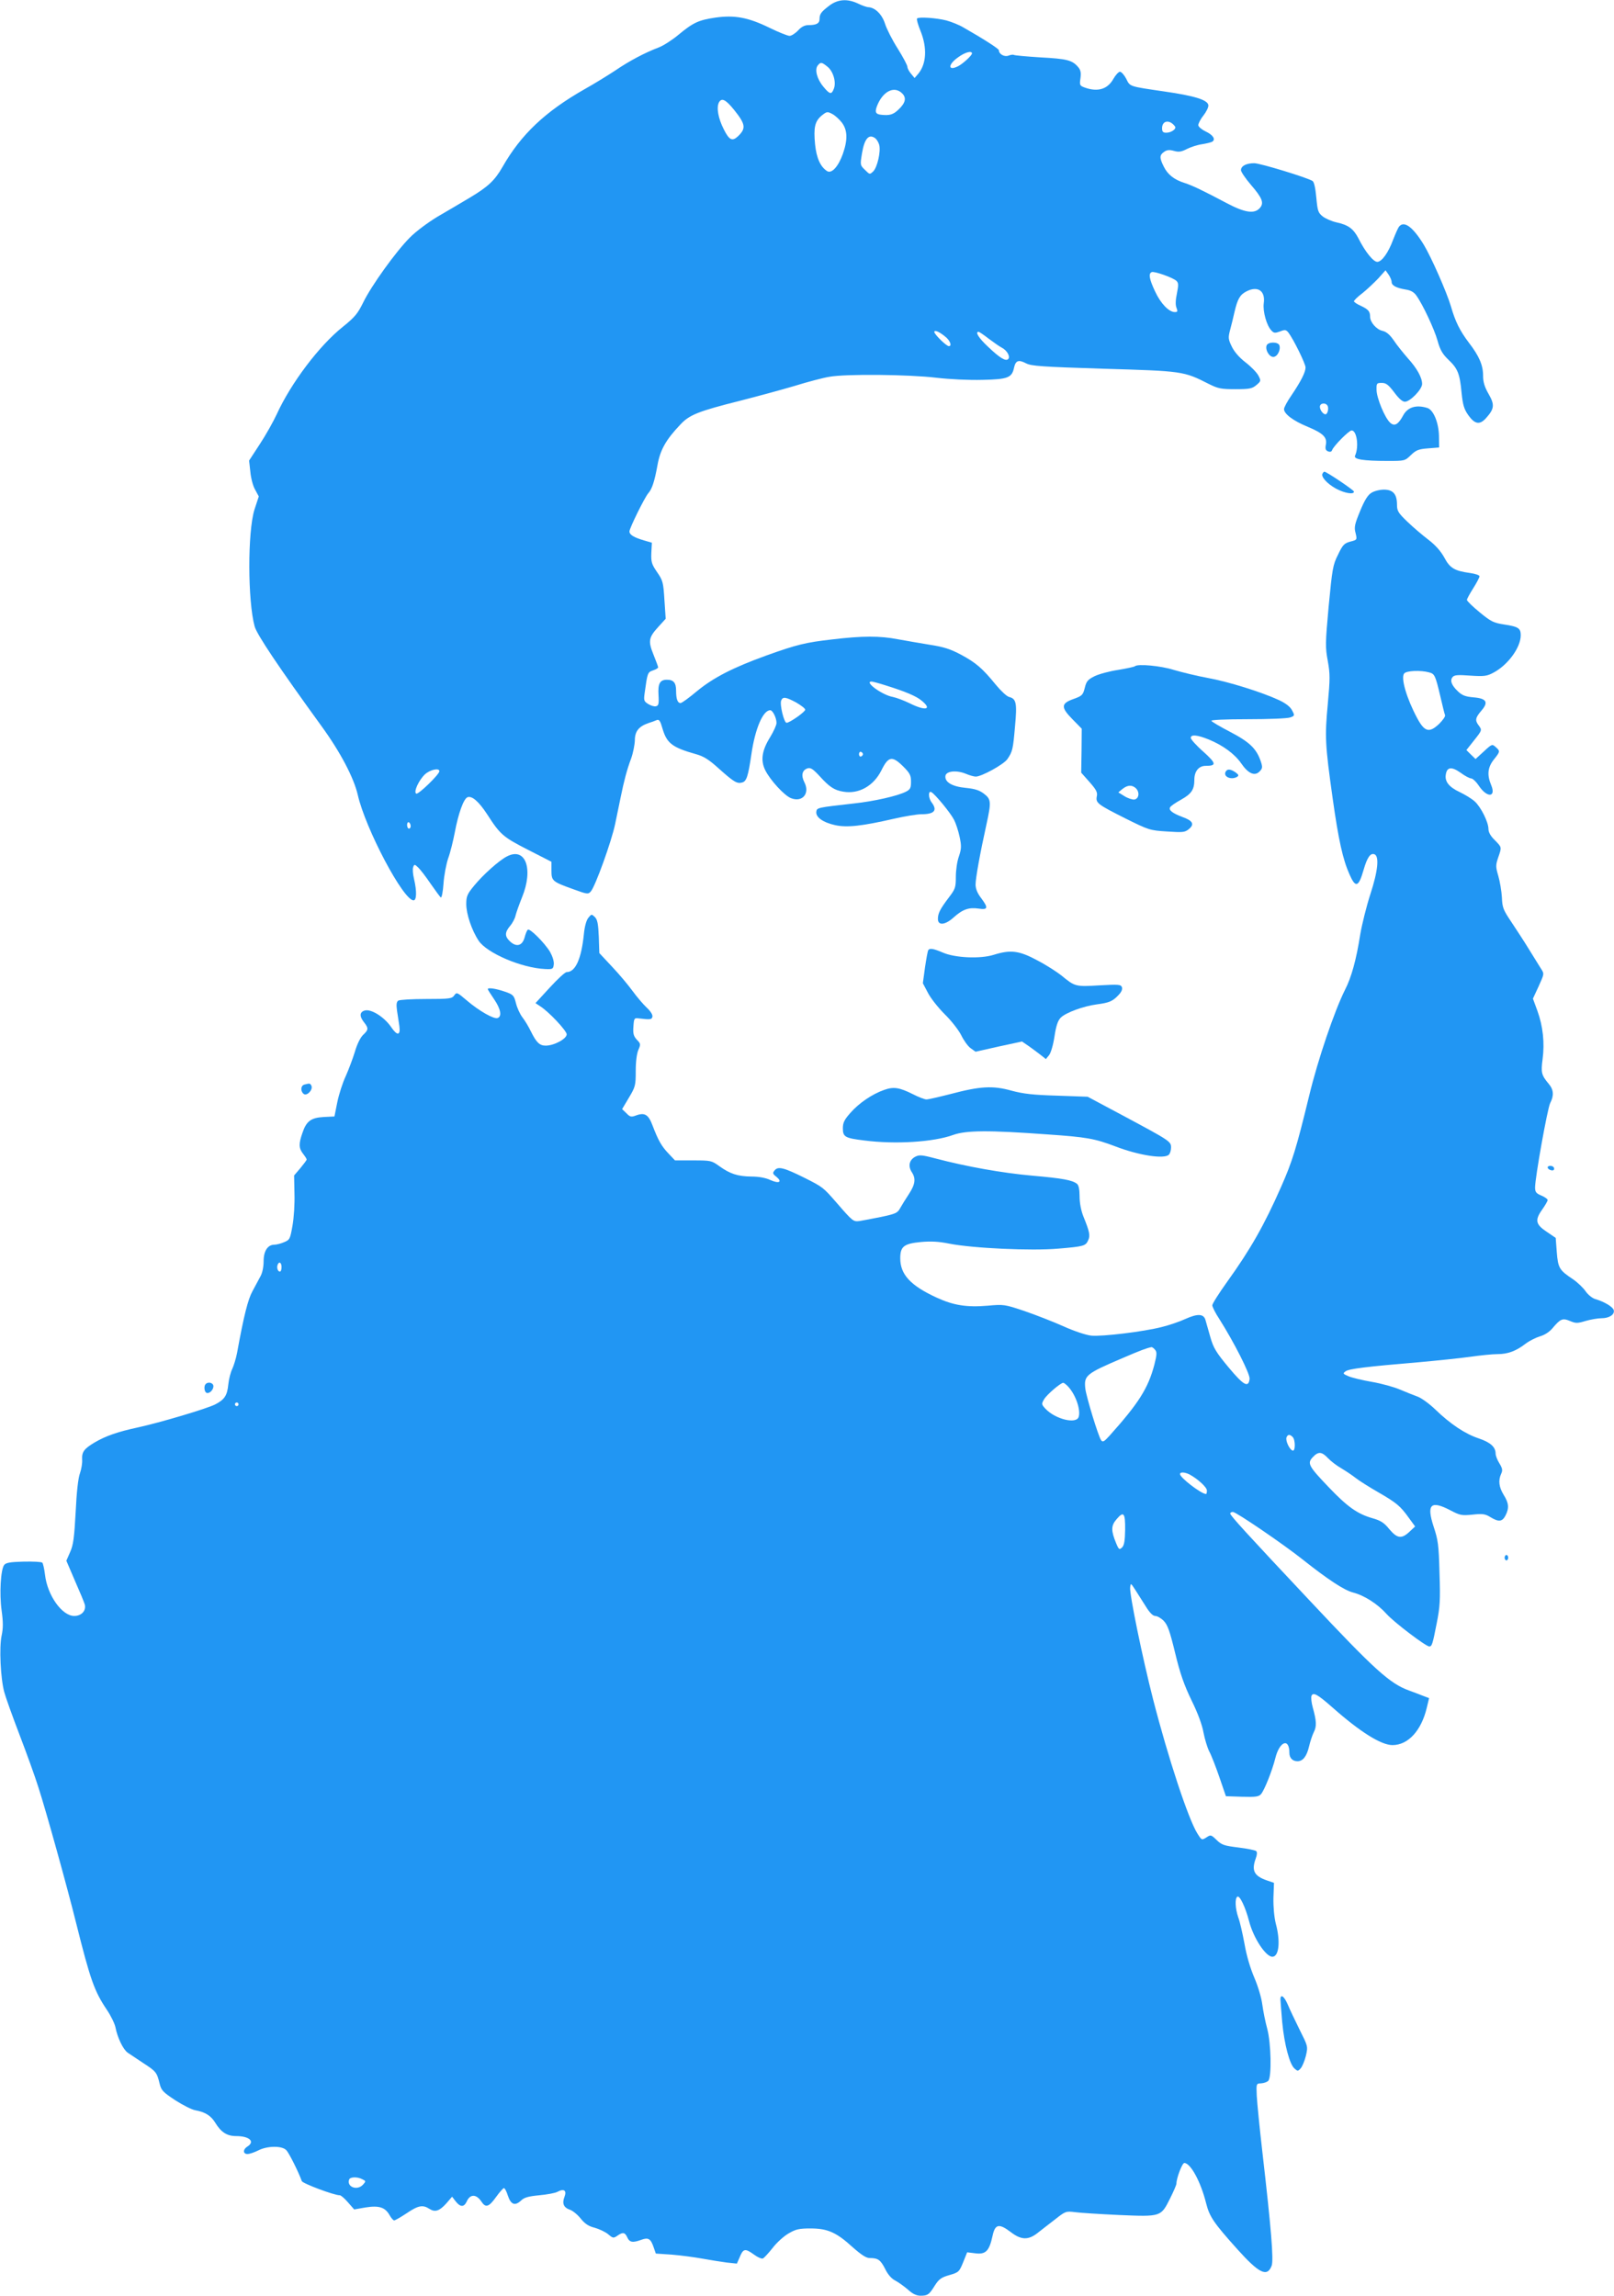 <?xml version="1.0" standalone="no"?>
<!DOCTYPE svg PUBLIC "-//W3C//DTD SVG 20010904//EN"
 "http://www.w3.org/TR/2001/REC-SVG-20010904/DTD/svg10.dtd">
<svg version="1.0" xmlns="http://www.w3.org/2000/svg"
 width="900pt" height="1280pt" viewBox="0 0 900 1280"
 preserveAspectRatio="xMidYMid meet">
<g transform="translate(0,1280) scale(0.1,-0.1)"
fill="#2196f3" stroke="none">
<path d="M4625 12769 c-46 -35 -55 -47 -55 -75 0 -25 -18 -34 -62 -34 -20 0
-39 -9 -58 -30 -15 -16 -37 -30 -47 -30 -11 0 -61 20 -112 45 -119 58 -194 72
-301 57 -94 -14 -124 -27 -208 -97 -35 -29 -85 -61 -110 -70 -76 -29 -162 -74
-241 -128 -41 -27 -117 -74 -169 -103 -222 -126 -357 -254 -460 -435 -43 -75
-80 -110 -182 -171 -47 -28 -128 -76 -180 -106 -53 -32 -122 -83 -155 -117
-77 -77 -215 -269 -260 -362 -30 -61 -46 -81 -113 -135 -131 -104 -289 -313
-369 -488 -19 -41 -61 -116 -94 -166 l-60 -92 7 -63 c3 -35 15 -80 27 -100
l20 -37 -24 -73 c-39 -125 -38 -510 1 -652 13 -46 135 -228 373 -556 104 -143
180 -287 202 -383 43 -189 254 -588 311 -588 17 0 19 49 3 118 -7 28 -9 58 -5
67 6 17 8 17 27 -1 12 -11 43 -51 70 -91 27 -39 53 -74 57 -77 5 -3 12 32 15
77 3 45 15 108 26 141 12 32 28 98 37 145 20 106 49 187 71 196 25 9 63 -24
110 -96 72 -112 88 -126 227 -197 l131 -67 0 -49 c0 -58 5 -62 122 -104 76
-28 83 -29 97 -13 25 27 116 280 136 376 10 50 24 117 31 150 18 89 35 154 58
215 11 30 20 76 21 101 0 51 21 78 75 97 17 5 38 13 47 17 14 5 20 -4 33 -50
24 -80 55 -103 186 -140 43 -12 72 -30 127 -80 84 -75 102 -86 130 -78 25 6
34 35 52 158 21 144 65 245 105 245 14 0 35 -43 35 -71 0 -12 -16 -47 -36 -80
-46 -74 -54 -130 -26 -185 28 -55 105 -139 142 -154 64 -26 108 26 75 89 -19
38 -12 67 18 77 17 5 30 -3 67 -43 54 -60 82 -79 132 -87 86 -15 169 31 213
119 39 79 60 82 121 22 38 -38 44 -50 44 -85 0 -35 -4 -44 -28 -56 -46 -24
-179 -54 -292 -66 -203 -23 -205 -23 -208 -46 -4 -31 38 -60 106 -75 66 -14
148 -5 327 36 61 14 129 25 152 25 73 0 92 21 58 66 -19 25 -20 68 -1 57 22
-13 106 -115 126 -154 10 -19 24 -62 31 -95 11 -52 10 -67 -4 -109 -10 -27
-17 -78 -17 -113 0 -60 -3 -69 -39 -116 -49 -65 -61 -88 -61 -120 0 -38 41
-34 88 9 50 45 85 57 139 49 53 -8 55 4 13 60 -20 26 -30 51 -30 74 0 36 25
174 61 337 27 124 26 139 -15 170 -25 19 -50 27 -100 32 -76 7 -119 32 -114
67 4 27 61 33 113 12 21 -9 46 -16 56 -16 33 0 156 68 176 97 29 42 32 55 43
184 12 129 7 153 -33 163 -13 3 -46 34 -74 68 -75 92 -110 122 -193 167 -60
32 -97 44 -175 56 -55 9 -136 23 -180 31 -98 19 -196 19 -363 -1 -150 -17
-199 -29 -369 -90 -188 -68 -296 -124 -387 -199 -43 -36 -84 -66 -91 -66 -17
0 -25 23 -25 69 0 44 -14 61 -51 61 -39 0 -51 -21 -47 -86 3 -50 0 -59 -15
-62 -10 -2 -29 4 -43 13 -24 15 -25 21 -19 63 15 109 16 114 46 124 16 5 29
13 29 17 0 4 -12 36 -26 71 -31 76 -27 96 28 156 l40 44 -7 105 c-6 98 -9 109
-41 155 -30 44 -34 56 -32 107 l3 57 -41 12 c-59 17 -84 32 -84 51 0 18 85
190 105 213 21 23 35 67 51 155 15 86 47 143 128 228 50 54 100 74 331 132 94
24 231 61 305 83 74 23 162 46 194 51 91 17 447 13 596 -5 78 -9 182 -14 259
-12 143 3 164 12 176 70 9 38 25 44 67 22 29 -15 86 -19 433 -30 439 -13 445
-13 586 -85 52 -26 69 -29 148 -29 79 0 93 3 117 23 26 22 26 24 11 53 -9 17
-41 50 -71 73 -35 27 -63 59 -77 88 -20 41 -21 50 -10 92 7 25 18 71 25 102
17 73 31 96 66 114 63 33 107 4 97 -66 -6 -45 16 -124 42 -151 14 -16 21 -16
49 -6 28 11 33 10 47 -7 29 -39 95 -173 95 -194 0 -26 -25 -76 -79 -156 -23
-33 -41 -67 -41 -76 0 -27 52 -66 133 -99 86 -36 109 -59 100 -101 -4 -22 -1
-30 13 -36 11 -4 19 -2 22 7 8 23 94 110 109 110 29 0 42 -91 19 -141 -9 -20
45 -29 182 -29 95 0 96 0 130 33 28 27 42 33 95 37 l62 5 -1 66 c-2 74 -31
143 -64 154 -63 20 -111 5 -136 -42 -27 -50 -48 -62 -72 -40 -30 27 -75 137
-76 182 -1 38 1 40 29 40 24 0 37 -10 69 -52 26 -35 46 -53 60 -53 29 0 96 69
96 99 0 36 -29 88 -80 144 -25 29 -61 73 -78 99 -22 32 -41 48 -62 53 -34 7
-70 48 -70 79 0 30 -10 41 -52 61 -21 9 -38 21 -38 25 0 5 21 26 48 46 26 21
65 58 88 82 l40 45 17 -24 c9 -13 17 -32 17 -41 0 -20 26 -34 82 -43 25 -4 44
-15 56 -33 36 -50 100 -187 118 -251 14 -51 27 -74 60 -106 53 -50 64 -78 74
-184 7 -69 14 -92 37 -125 36 -51 63 -56 97 -20 49 54 52 76 17 137 -23 40
-31 67 -31 103 0 58 -22 109 -79 183 -50 66 -76 118 -100 202 -23 78 -109 274
-152 345 -60 98 -109 135 -137 101 -6 -7 -20 -39 -33 -72 -27 -74 -64 -125
-89 -125 -22 0 -68 57 -105 131 -28 54 -57 75 -122 89 -27 6 -61 21 -77 33
-26 21 -29 31 -36 106 -5 53 -12 86 -21 92 -30 19 -292 99 -325 99 -44 0 -74
-15 -74 -39 0 -9 25 -46 55 -81 64 -74 75 -102 50 -130 -30 -34 -83 -26 -182
26 -132 70 -194 100 -238 114 -57 18 -93 46 -115 90 -25 50 -25 65 1 83 15 11
29 13 54 6 28 -8 42 -6 75 11 22 11 60 23 84 26 24 4 49 10 56 14 20 13 4 38
-37 57 -21 10 -39 25 -41 34 -1 8 11 33 28 54 17 22 30 48 28 59 -4 29 -78 52
-246 76 -197 29 -190 26 -212 71 -11 21 -27 39 -35 39 -7 0 -24 -18 -36 -39
-32 -58 -86 -75 -158 -50 -30 11 -32 13 -26 53 4 31 1 46 -13 62 -33 39 -63
46 -210 54 -79 5 -146 11 -149 14 -3 2 -16 1 -29 -4 -23 -9 -54 8 -54 30 0 8
-89 65 -198 127 -23 14 -66 31 -95 39 -55 14 -153 21 -163 11 -4 -3 5 -36 20
-72 37 -93 32 -182 -14 -237 l-20 -23 -20 24 c-11 13 -20 30 -20 38 0 9 -24
54 -54 102 -30 47 -62 110 -71 139 -17 53 -56 91 -95 92 -8 1 -33 9 -55 20
-59 28 -112 25 -160 -11z m795 -267 c0 -11 -50 -57 -77 -71 -57 -29 -59 8 -1
49 39 29 78 39 78 22z m-807 -73 c33 -25 51 -87 37 -123 -13 -35 -23 -33 -59
11 -36 43 -49 96 -31 118 16 20 22 19 53 -6z m418 -150 c25 -25 18 -54 -22
-91 -28 -27 -49 -33 -94 -28 -35 3 -39 17 -20 60 34 75 94 101 136 59z m-938
-91 c65 -81 68 -104 22 -148 -32 -30 -49 -21 -79 39 -31 61 -42 121 -27 150
15 27 37 17 84 -41z m601 -71 c32 -42 34 -95 6 -175 -25 -70 -62 -112 -88 -96
-37 24 -59 72 -67 149 -9 95 -1 128 36 160 29 23 32 24 59 10 16 -8 40 -30 54
-48z m1858 -22 c10 -13 -20 -35 -49 -35 -18 0 -23 6 -23 25 0 44 43 50 72 10z
m-1670 -67 c8 -7 18 -24 21 -37 9 -37 -11 -123 -33 -146 -20 -19 -20 -19 -47
8 -27 26 -27 27 -16 94 14 82 39 109 75 81z m1678 -794 c12 -12 12 -23 3 -69
-8 -37 -9 -65 -3 -80 8 -21 7 -25 -9 -25 -33 0 -79 48 -110 115 -33 70 -38
101 -18 108 16 5 118 -31 137 -49z m-1282 -317 c22 -21 30 -47 13 -47 -14 0
-81 66 -81 79 0 15 34 -2 68 -32z m236 -6 c28 -21 61 -44 73 -50 29 -15 48
-50 35 -63 -14 -14 -47 6 -114 70 -51 48 -72 82 -51 82 3 0 29 -17 57 -39z
m1890 -376 c6 -16 -2 -45 -13 -45 -13 0 -31 24 -31 42 0 22 35 25 44 3z
m-2467 -1556 c113 -35 174 -61 204 -87 59 -49 19 -57 -69 -13 -31 15 -73 31
-93 35 -59 10 -163 86 -119 86 5 0 40 -9 77 -21z m-497 -96 c27 -16 50 -33 50
-40 0 -12 -86 -73 -104 -73 -14 0 -39 102 -30 124 9 23 26 20 84 -11z m372
-288 c0 -5 -5 -11 -11 -13 -6 -2 -11 4 -11 13 0 9 5 15 11 13 6 -2 11 -8 11
-13z m-2362 -95 c0 -18 -118 -132 -129 -125 -16 9 14 75 49 108 29 26 80 37
80 17z m-160 -306 c0 -8 -4 -14 -10 -14 -5 0 -10 9 -10 21 0 11 5 17 10 14 6
-3 10 -13 10 -21z"/>
<path d="M7063 10874 c-9 -24 14 -64 37 -64 23 0 43 40 34 65 -8 20 -63 20
-71 -1z"/>
<path d="M7375 10160 c-11 -17 24 -56 74 -84 48 -26 101 -35 101 -17 0 8 -153
111 -165 111 -2 0 -7 -4 -10 -10z"/>
<path d="M7647 10052 c-20 -12 -38 -41 -63 -102 -30 -73 -34 -90 -25 -122 9
-38 9 -38 -30 -48 -33 -9 -42 -18 -68 -73 -29 -57 -32 -79 -52 -287 -19 -207
-19 -231 -5 -305 13 -73 13 -99 0 -241 -17 -181 -15 -225 27 -524 33 -235 57
-342 94 -425 34 -78 51 -72 79 26 20 69 38 94 60 86 28 -11 20 -93 -23 -224
-21 -65 -46 -165 -56 -223 -22 -141 -49 -239 -85 -309 -59 -118 -151 -388
-200 -591 -71 -292 -94 -367 -157 -509 -93 -211 -170 -347 -301 -529 -45 -63
-82 -121 -82 -130 0 -8 17 -43 39 -76 83 -131 172 -307 169 -334 -6 -52 -33
-37 -118 65 -69 83 -84 108 -101 168 -11 38 -23 81 -27 95 -10 35 -43 37 -112
6 -32 -15 -91 -35 -132 -45 -101 -26 -333 -54 -393 -48 -29 3 -95 25 -155 52
-58 26 -156 64 -217 85 -110 37 -115 38 -205 30 -118 -10 -192 2 -285 45 -146
67 -203 129 -203 219 0 66 20 82 115 91 55 5 99 3 158 -9 131 -26 460 -41 607
-28 144 12 154 15 168 47 12 26 8 47 -27 133 -13 33 -21 75 -21 111 0 38 -5
63 -14 70 -26 21 -79 31 -251 46 -167 15 -364 50 -539 96 -80 21 -91 21 -115
8 -31 -18 -38 -51 -17 -84 24 -36 20 -68 -16 -123 -18 -27 -40 -63 -49 -79
-14 -26 -25 -31 -105 -48 -49 -10 -103 -20 -121 -23 -35 -4 -37 -3 -128 102
-75 86 -76 87 -179 139 -115 57 -147 65 -166 42 -13 -15 -12 -20 9 -36 35 -29
16 -40 -32 -19 -27 13 -66 20 -107 20 -77 1 -119 15 -179 58 -43 31 -47 32
-145 32 l-102 0 -36 38 c-39 41 -57 72 -89 156 -23 62 -44 75 -94 56 -25 -9
-32 -8 -52 13 l-24 23 38 64 c36 60 38 68 38 149 0 53 6 98 15 118 13 30 13
34 -9 56 -18 20 -22 34 -19 73 3 46 5 49 28 46 67 -8 75 -7 78 10 2 10 -11 31
-32 50 -19 18 -55 60 -79 93 -24 33 -75 94 -114 135 l-71 76 -3 91 c-3 73 -8
96 -22 110 -18 17 -19 17 -36 -4 -11 -13 -21 -48 -25 -90 -14 -139 -47 -213
-96 -213 -9 0 -51 -39 -95 -87 l-79 -86 24 -16 c49 -30 150 -138 150 -158 0
-25 -70 -63 -117 -63 -34 0 -52 17 -83 80 -12 25 -33 60 -47 78 -14 18 -30 54
-36 79 -11 43 -15 48 -62 64 -49 17 -95 24 -95 14 0 -3 16 -28 35 -56 37 -54
45 -96 20 -105 -20 -8 -103 39 -171 97 -55 47 -58 48 -71 29 -13 -18 -26 -20
-156 -20 -78 0 -148 -4 -156 -9 -10 -7 -12 -21 -7 -57 4 -27 10 -65 13 -85 7
-54 -12 -56 -47 -4 -38 55 -110 100 -145 91 -30 -8 -32 -32 -5 -66 26 -33 25
-42 -5 -70 -15 -14 -34 -52 -46 -94 -12 -39 -35 -100 -51 -136 -17 -36 -38
-101 -47 -145 l-16 -80 -60 -3 c-71 -4 -97 -23 -119 -90 -21 -60 -20 -84 4
-115 11 -14 20 -28 20 -32 0 -4 -16 -25 -35 -48 l-35 -41 2 -100 c2 -56 -3
-136 -11 -180 -13 -74 -15 -79 -47 -92 -18 -8 -43 -14 -54 -14 -37 0 -60 -35
-60 -92 0 -32 -7 -66 -18 -85 -9 -17 -29 -54 -44 -82 -25 -45 -48 -135 -86
-344 -6 -32 -19 -73 -27 -90 -9 -18 -19 -57 -22 -87 -6 -61 -21 -84 -74 -111
-48 -24 -307 -101 -431 -128 -111 -24 -178 -47 -241 -84 -58 -35 -71 -52 -69
-94 2 -19 -4 -54 -12 -77 -10 -26 -19 -107 -24 -216 -8 -144 -13 -184 -31
-224 l-21 -48 48 -112 c27 -61 52 -121 55 -133 8 -34 -19 -63 -59 -63 -68 0
-150 115 -163 230 -4 33 -11 63 -15 67 -4 5 -51 7 -104 6 -76 -2 -99 -6 -109
-19 -19 -26 -27 -159 -14 -253 9 -66 9 -99 0 -141 -14 -65 -6 -239 15 -315 7
-27 45 -133 84 -235 39 -102 87 -234 106 -295 45 -139 163 -565 210 -755 80
-320 102 -382 172 -486 23 -34 44 -78 48 -98 11 -57 42 -122 68 -141 13 -9 52
-35 87 -58 71 -46 76 -52 91 -114 9 -38 19 -48 87 -93 42 -27 93 -53 112 -56
55 -10 87 -30 111 -69 33 -54 66 -75 117 -75 73 0 107 -30 63 -58 -26 -16 -26
-42 0 -42 12 0 38 9 60 20 50 26 132 27 156 2 15 -14 69 -123 87 -173 4 -13
182 -80 212 -79 6 0 26 -17 45 -39 l35 -40 63 11 c76 12 109 1 134 -42 9 -17
21 -30 26 -30 6 0 37 18 70 40 65 44 90 48 127 24 31 -20 56 -12 95 32 l31 36
20 -26 c26 -33 46 -33 61 -2 19 44 54 44 83 0 23 -35 41 -30 81 26 20 28 40
50 44 50 5 0 15 -19 22 -42 17 -51 40 -59 74 -27 18 17 40 23 101 29 43 4 88
12 101 19 37 20 53 8 40 -27 -15 -38 -5 -61 31 -73 16 -6 43 -28 60 -50 24
-29 44 -42 77 -50 25 -7 59 -23 75 -36 27 -23 30 -23 51 -9 31 22 43 20 56 -9
13 -28 30 -31 79 -13 39 14 52 6 69 -45 l11 -32 89 -6 c49 -4 125 -14 169 -22
44 -8 106 -18 137 -22 l57 -6 15 34 c20 50 31 52 78 18 23 -17 46 -27 53 -23
7 4 31 30 54 59 22 29 62 65 88 80 41 24 59 28 123 28 95 0 144 -22 234 -104
50 -44 76 -61 96 -61 46 0 60 -10 86 -61 15 -31 36 -55 57 -65 17 -9 49 -32
70 -50 26 -24 47 -34 70 -34 41 0 48 6 80 57 23 36 36 45 81 58 52 15 55 18
77 72 l22 55 41 -5 c62 -9 82 10 101 98 14 65 36 69 101 20 58 -45 98 -46 150
-5 22 17 65 51 98 76 57 45 60 46 110 40 28 -4 139 -11 246 -16 235 -10 233
-10 284 91 20 40 36 77 36 84 0 30 32 115 44 115 35 0 92 -105 122 -226 19
-74 42 -108 173 -254 122 -136 167 -158 192 -93 12 32 -3 211 -51 628 -16 138
-30 281 -32 319 -3 69 -3 69 24 70 15 1 33 7 40 14 20 20 16 212 -6 292 -10
36 -22 96 -27 133 -5 39 -24 102 -44 149 -22 51 -44 123 -55 188 -11 59 -26
126 -35 149 -17 49 -20 107 -5 116 13 8 45 -59 65 -136 24 -94 93 -199 130
-199 37 0 46 86 19 185 -9 38 -14 91 -13 144 l3 83 -38 13 c-73 25 -88 55 -64
122 8 21 9 36 3 42 -6 5 -50 14 -99 20 -80 10 -93 14 -122 42 -31 30 -33 30
-57 14 -26 -16 -26 -16 -50 22 -51 81 -164 425 -247 748 -59 230 -132 586
-128 623 3 27 3 27 29 -13 14 -22 41 -64 59 -93 21 -34 39 -52 52 -52 11 0 32
-12 47 -27 22 -23 34 -56 64 -180 28 -116 50 -178 92 -265 35 -71 59 -137 66
-178 7 -36 21 -83 32 -105 12 -22 37 -87 57 -145 l36 -105 90 -3 c76 -2 93 0
106 15 19 22 62 131 79 198 23 96 79 118 79 31 0 -28 18 -46 45 -46 31 0 52
28 65 84 6 26 18 62 26 78 17 32 15 64 -6 139 -7 25 -10 54 -7 63 9 23 33 10
117 -64 156 -138 272 -210 335 -210 87 0 161 81 191 208 l13 54 -32 12 c-18 7
-53 21 -79 30 -108 39 -193 116 -556 503 -347 369 -442 473 -442 484 0 5 7 9
15 9 18 0 282 -180 390 -266 140 -111 230 -170 279 -183 63 -16 137 -63 188
-120 41 -46 219 -181 238 -181 15 0 19 14 41 127 19 94 21 131 16 283 -4 157
-8 184 -33 259 -40 123 -16 147 92 91 55 -29 64 -31 125 -25 56 6 71 4 100
-14 46 -28 66 -26 84 9 21 41 19 69 -10 115 -27 44 -31 81 -14 118 9 19 7 30
-10 58 -12 19 -21 43 -21 54 0 37 -29 63 -94 85 -76 25 -158 80 -241 160 -33
32 -78 65 -100 73 -22 8 -67 26 -100 40 -33 14 -102 33 -154 42 -52 9 -111 23
-130 31 -33 14 -34 16 -18 28 18 14 115 26 412 51 99 9 226 22 283 30 56 8
125 15 153 15 57 0 103 17 156 58 21 16 57 34 80 41 25 7 52 24 69 44 45 54
57 59 98 42 33 -14 42 -14 88 0 28 8 68 15 88 15 43 0 74 20 69 44 -4 19 -52
48 -104 63 -16 5 -40 24 -53 43 -13 19 -44 49 -70 67 -77 51 -84 63 -91 152
l-6 79 -50 34 c-62 41 -67 65 -26 123 17 24 31 48 31 54 0 6 -16 17 -35 25
-29 12 -35 20 -35 45 0 56 69 440 84 470 22 42 20 75 -8 108 -41 49 -44 63
-34 138 12 91 2 183 -29 269 l-25 68 32 69 c31 69 32 69 13 98 -10 16 -40 65
-67 108 -26 43 -71 111 -98 152 -45 67 -51 80 -53 138 -2 34 -11 88 -20 119
-15 51 -15 60 -1 102 21 60 21 57 -19 98 -23 22 -35 44 -35 62 0 38 -42 122
-76 153 -16 15 -54 38 -85 53 -58 27 -83 58 -77 96 6 44 32 47 82 12 24 -18
51 -32 59 -32 9 0 29 -19 44 -42 46 -68 97 -64 68 5 -24 57 -19 99 15 142 36
45 36 47 10 70 -19 17 -21 17 -66 -25 l-46 -42 -26 25 -25 25 42 53 c46 58 46
58 26 85 -21 28 -18 42 15 81 42 48 30 69 -45 75 -44 4 -62 11 -85 33 -36 34
-46 61 -30 80 10 12 30 13 99 8 75 -5 92 -3 126 15 82 42 155 141 155 210 0
39 -13 48 -92 60 -59 9 -74 16 -137 68 -39 32 -71 63 -71 69 0 6 16 35 35 65
19 30 35 60 35 67 0 6 -23 14 -52 18 -87 12 -113 27 -144 86 -20 36 -49 69
-88 99 -33 25 -86 70 -118 101 -51 49 -58 60 -58 95 0 59 -22 84 -73 84 -23 0
-55 -8 -70 -18z m322 -1001 c31 -8 35 -17 62 -131 12 -52 24 -101 27 -108 2
-7 -13 -28 -33 -48 -55 -52 -81 -45 -122 31 -60 112 -93 226 -73 250 13 16 93
19 139 6z m-6399 -3316 c0 -14 -4 -25 -9 -25 -12 0 -19 21 -13 38 8 21 22 13
22 -13z m4871 -461 c11 -13 10 -27 -4 -83 -35 -132 -87 -214 -250 -396 -30
-33 -38 -38 -47 -25 -16 23 -82 240 -88 287 -8 74 2 83 208 171 100 43 132 55
161 61 4 0 13 -6 20 -15z m-484 -206 c42 -46 70 -129 58 -168 -13 -42 -130
-13 -185 45 -23 25 -23 27 -8 53 15 26 92 92 107 92 4 0 17 -10 28 -22z
m-4627 -98 c0 -5 -4 -10 -10 -10 -5 0 -10 5 -10 10 0 6 5 10 10 10 6 0 10 -4
10 -10z m5878 -182 c16 -16 16 -81 0 -76 -18 6 -41 56 -34 74 7 17 18 18 34 2z
m197 -118 c16 -17 50 -43 75 -57 25 -15 61 -39 80 -54 19 -15 76 -51 125 -79
102 -59 123 -76 171 -143 l35 -48 -32 -30 c-44 -41 -68 -37 -112 15 -29 36
-48 48 -94 61 -84 24 -140 64 -243 172 -113 118 -122 134 -90 168 31 33 50 32
85 -5z m-772 -91 c46 -25 97 -71 97 -90 0 -10 -2 -19 -5 -19 -26 0 -145 91
-145 111 0 13 27 11 53 -2z m-359 -308 c-1 -61 -5 -87 -17 -99 -15 -14 -18
-13 -33 23 -29 70 -29 98 1 133 41 49 50 37 49 -57z m-4253 -3622 c20 -10 20
-11 3 -30 -32 -35 -92 -13 -77 29 6 15 47 16 74 1z"/>
<path d="M6328 9085 c-3 -3 -44 -12 -92 -20 -48 -7 -107 -23 -132 -35 -38 -19
-46 -28 -55 -65 -10 -40 -15 -45 -62 -62 -71 -25 -73 -46 -6 -114 l51 -52 -1
-123 -2 -122 47 -53 c37 -42 45 -57 40 -79 -7 -37 4 -45 161 -124 129 -64 135
-66 230 -72 88 -6 100 -5 122 13 33 27 23 47 -36 68 -56 21 -78 39 -68 54 3 7
31 26 62 43 57 32 73 56 73 111 0 47 25 77 63 77 62 0 60 13 -13 79 -39 34
-70 69 -70 77 0 20 36 17 100 -9 80 -33 145 -81 181 -133 39 -57 75 -73 102
-46 17 17 18 24 8 55 -24 72 -62 109 -169 165 -56 29 -104 57 -107 63 -4 5 74
9 204 9 115 0 221 4 236 10 25 9 25 11 10 39 -9 19 -34 39 -72 57 -97 45 -282
103 -398 124 -60 11 -146 32 -190 45 -73 23 -202 35 -217 20z m7 -681 c21 -22
16 -58 -10 -62 -11 -1 -36 7 -55 19 l-34 21 23 19 c29 23 54 24 76 3z"/>
<path d="M6833 8494 c-10 -27 35 -44 66 -25 10 7 8 12 -10 25 -30 20 -48 20
-56 0z"/>
<path d="M2827 8025 c-44 -22 -135 -104 -183 -163 -39 -47 -44 -60 -44 -103 0
-55 30 -145 69 -204 46 -69 239 -152 371 -158 42 -2 45 0 48 26 2 17 -7 45
-21 70 -31 51 -114 134 -124 123 -5 -4 -13 -24 -18 -44 -13 -46 -46 -54 -81
-21 -30 28 -30 50 0 86 14 16 28 43 31 59 4 16 20 61 36 101 65 159 19 282
-84 228z"/>
<path d="M5176 7502 c-3 -5 -11 -48 -18 -96 l-12 -88 28 -53 c15 -30 58 -84
94 -120 37 -36 78 -89 92 -117 14 -29 37 -61 52 -72 l28 -20 129 29 130 28 38
-26 c21 -15 51 -37 66 -49 l29 -23 18 22 c10 13 23 57 30 104 9 60 19 89 35
105 28 28 126 64 201 74 69 9 89 17 123 54 15 16 21 31 17 42 -6 15 -19 16
-126 10 -132 -8 -136 -7 -210 54 -25 20 -85 59 -135 85 -102 55 -149 61 -245
31 -74 -23 -215 -17 -283 13 -52 22 -73 26 -81 13z"/>
<path d="M1698 6753 c-21 -5 -24 -36 -5 -52 18 -14 52 21 44 44 -7 15 -9 16
-39 8z"/>
<path d="M4930 6723 c-66 -23 -140 -73 -188 -128 -34 -38 -42 -55 -42 -86 0
-48 12 -55 121 -68 171 -22 384 -9 494 31 73 26 197 27 525 3 219 -15 264 -23
380 -67 130 -50 272 -72 298 -46 7 7 12 25 12 40 0 34 -5 37 -270 179 l-195
104 -170 6 c-134 4 -188 10 -255 28 -104 29 -174 25 -340 -19 -63 -16 -123
-30 -134 -30 -10 0 -44 13 -75 29 -76 38 -108 43 -161 24z"/>
<path d="M8630 6291 c0 -11 26 -22 34 -14 3 3 3 10 0 14 -7 12 -34 11 -34 0z"/>
<path d="M1147 5083 c-11 -10 -8 -41 3 -48 15 -9 40 14 40 36 0 19 -29 27 -43
12z"/>
<path d="M8390 4115 c0 -8 5 -15 10 -15 6 0 10 7 10 15 0 8 -4 15 -10 15 -5 0
-10 -7 -10 -15z"/>
<path d="M7140 1652 c0 -10 5 -68 10 -128 12 -124 41 -233 68 -257 18 -16 20
-16 35 1 9 10 22 42 29 70 12 53 11 53 -35 145 -25 51 -55 113 -66 140 -20 47
-41 62 -41 29z"/>
</g>
</svg>

